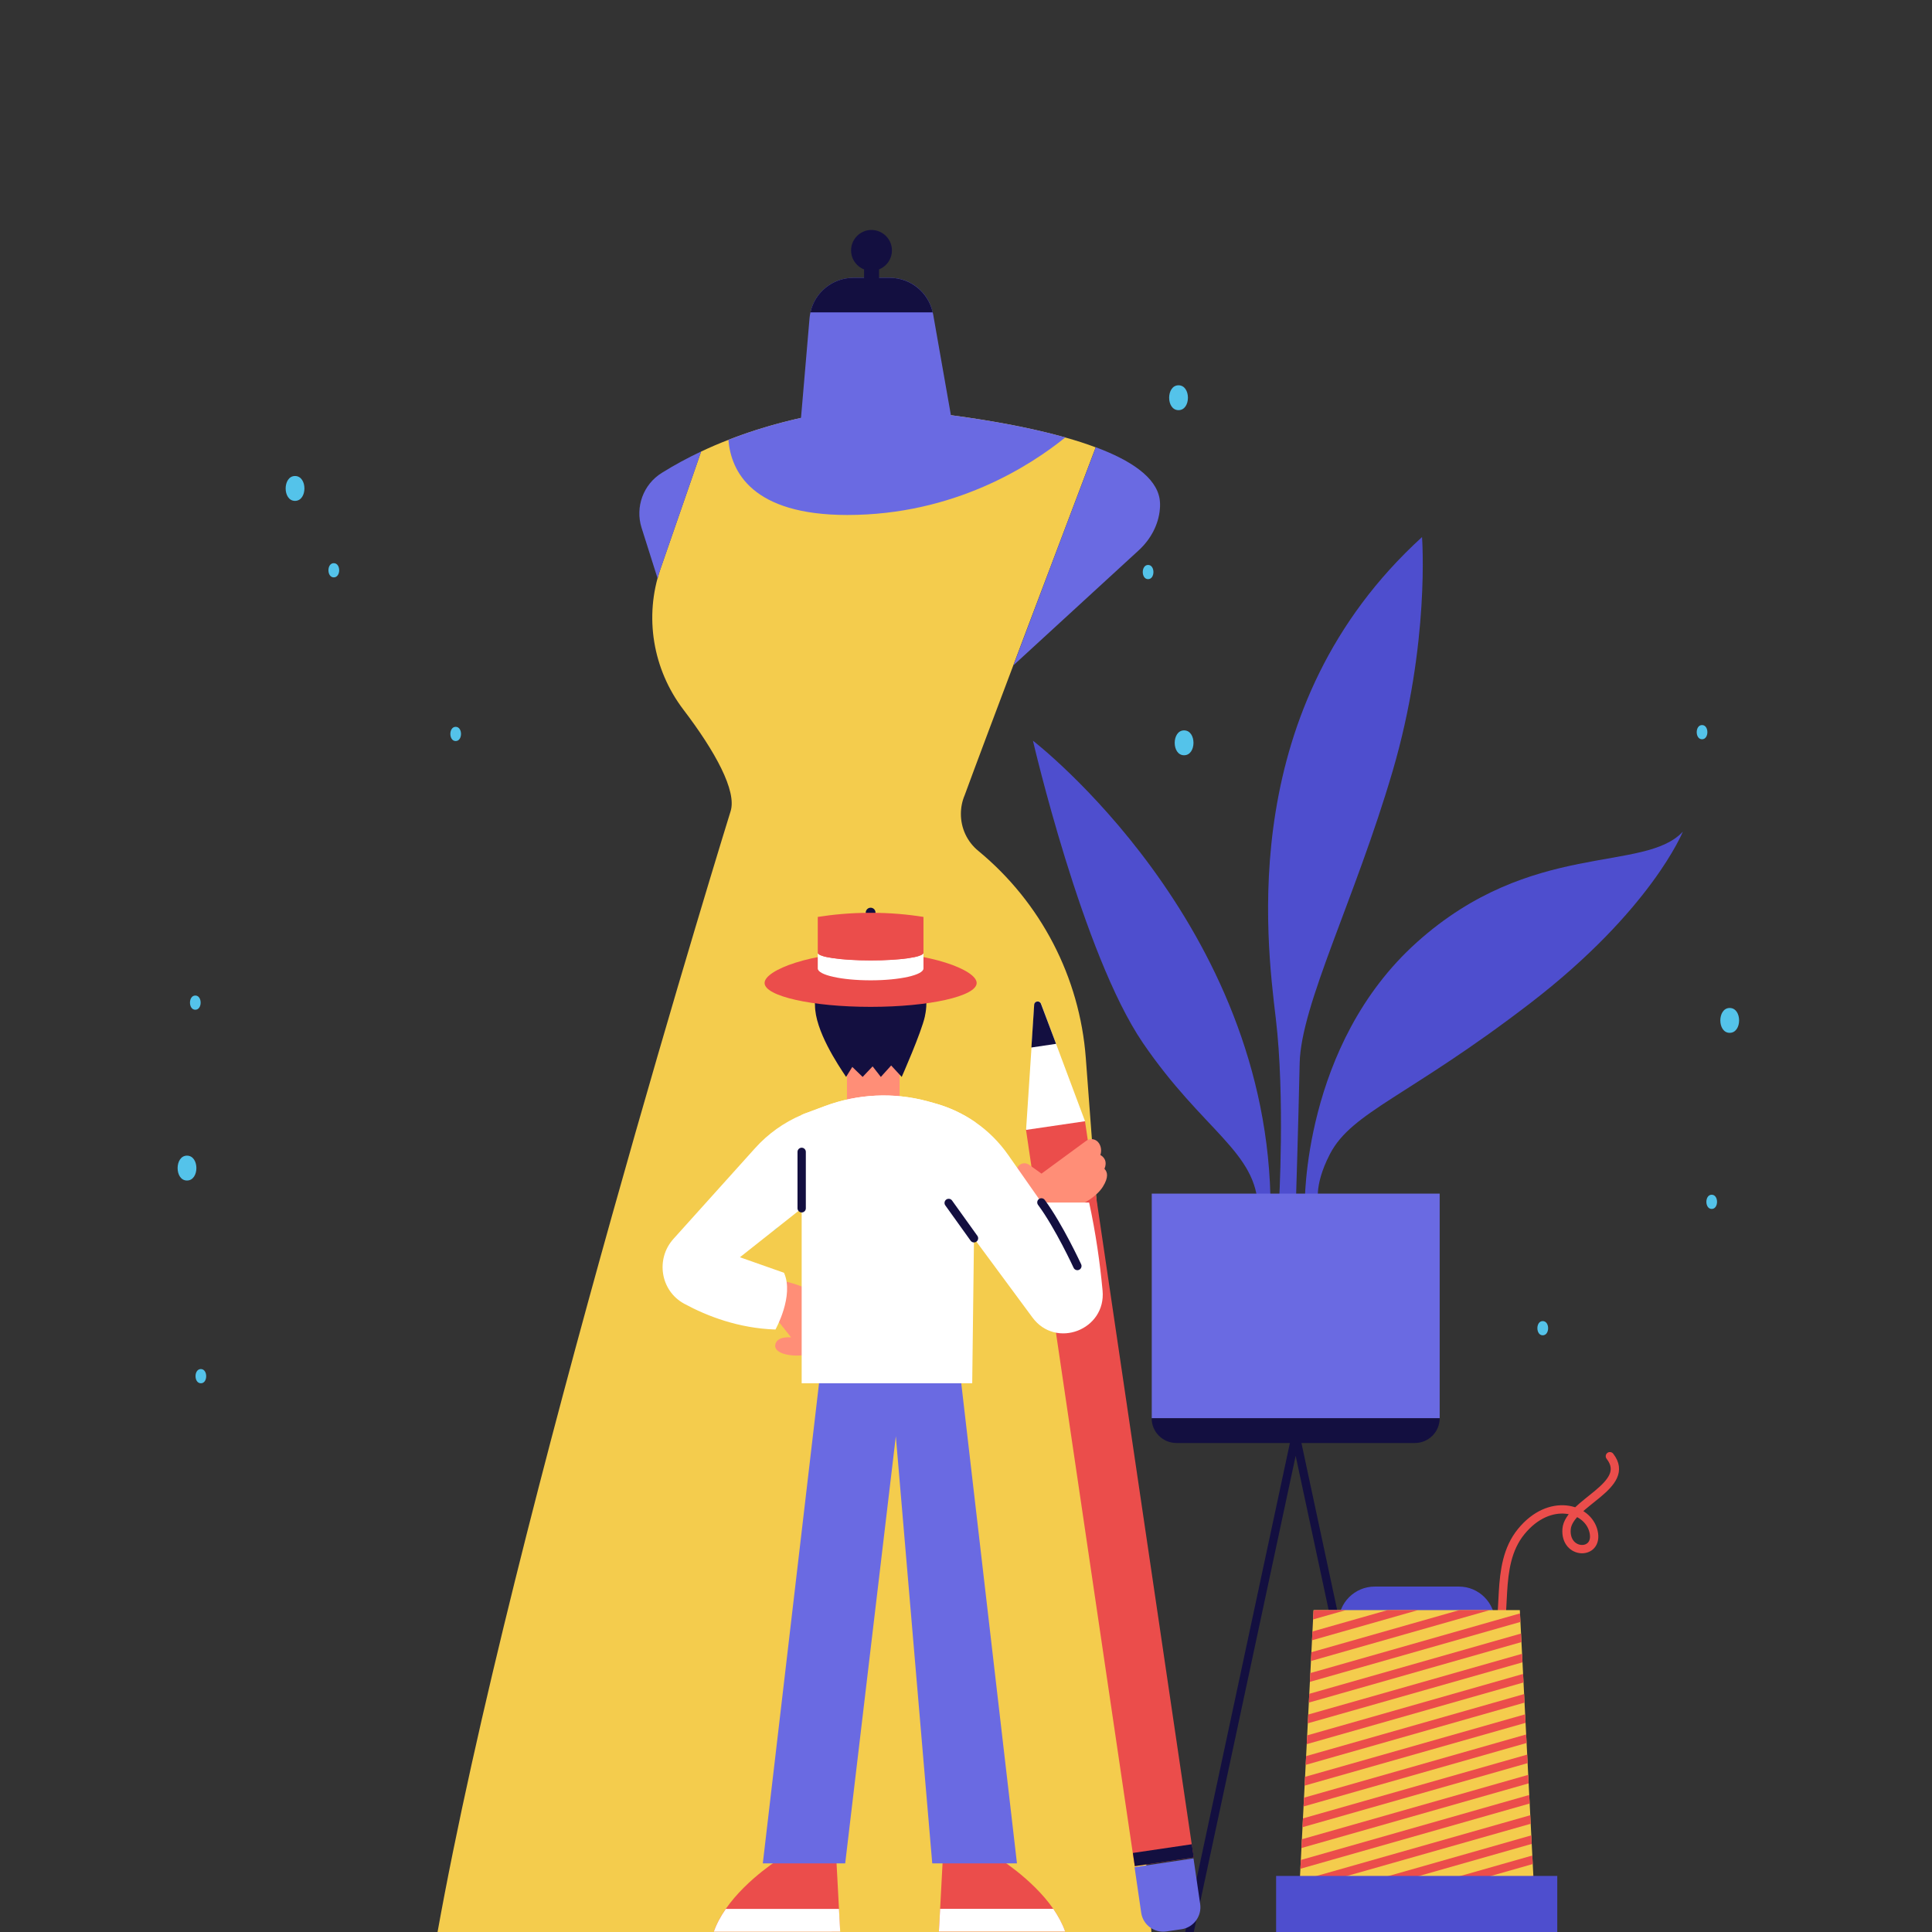 <svg xmlns="http://www.w3.org/2000/svg" xmlns:xlink="http://www.w3.org/1999/xlink" id="Layer_1" x="0px" y="0px" viewBox="0 0 174 174" style="enable-background:new 0 0 174 174;" xml:space="preserve"><rect x="0" y="0" width="174" height="174" fill="#333333" stroke="none"/><style type="text/css">	.st0{display:none;}	.st1{display:inline;}	.st2{clip-path:url(#SVGID_00000105389597389207519010000011122047167138284942_);fill:#221E47;}	.st3{clip-path:url(#SVGID_00000105389597389207519010000011122047167138284942_);fill:#FFFFFF;}	.st4{display:inline;fill:#87D0E0;}	.st5{display:inline;fill:#FFFFFF;}	.st6{display:inline;fill:#CACAFF;}	.st7{display:inline;fill:#6A6AE2;}			.st8{display:inline;fill:none;stroke:#EB4D4B;stroke-width:0.75;stroke-linecap:round;stroke-linejoin:round;stroke-miterlimit:10;}	.st9{display:inline;fill:#4E4ECE;}	.st10{display:inline;fill:#FF8E77;}	.st11{clip-path:url(#SVGID_00000168836832391801425300000004691248932456156292_);}	.st12{fill:none;stroke:#EB4D4B;stroke-width:0.75;stroke-linecap:round;stroke-linejoin:round;stroke-miterlimit:10;}	.st13{fill:#F4CC4D;}	.st14{fill:#6A6AE2;}	.st15{fill:#130F40;}	.st16{display:none;fill:#4E4ECE;}			.st17{display:inline;fill:none;stroke:#130F40;stroke-width:0.75;stroke-linecap:round;stroke-linejoin:round;stroke-miterlimit:10;}	.st18{display:inline;fill:#B3B3FF;}	.st19{display:inline;fill:#130F40;}	.st20{fill:none;stroke:#6A6AE2;stroke-width:0.75;stroke-linecap:round;stroke-linejoin:round;stroke-miterlimit:10;}	.st21{display:inline;fill:#EB4D4B;}			.st22{display:inline;fill:none;stroke:#EB4D4B;stroke-width:0.5;stroke-linecap:round;stroke-linejoin:round;stroke-miterlimit:10;}	.st23{fill:#4E4ECE;}	.st24{fill:none;stroke:#130F40;stroke-width:0.75;stroke-linecap:round;stroke-linejoin:round;stroke-miterlimit:10;}	.st25{clip-path:url(#SVGID_00000102543758238175061880000007186930951834906242_);}	.st26{fill:#B3B3FF;}	.st27{fill:#54C3EA;}	.st28{fill:#FFFFFF;}	.st29{fill:#171659;}	.st30{fill:#EB4D4B;}	.st31{display:inline;fill:#F4CC4D;}	.st32{clip-path:url(#SVGID_00000100368845545219990370000017327442307867436976_);}	.st33{fill:#FF8E77;}	.st34{display:inline;fill:#FBB03B;}	.st35{display:none;fill:none;stroke:#130F40;stroke-width:0.75;stroke-linecap:round;stroke-linejoin:round;stroke-miterlimit:10;}</style><g class="st0">	<g class="st1">		<defs>			<rect id="SVGID_1_" x="22.69" y="54.84" width="91.82" height="119.49"></rect>		</defs>		<clipPath id="SVGID_00000145038814130426898350000010038792139937988736_">			<use xlink:href="#SVGID_1_" style="overflow:visible;"></use>		</clipPath>		<path style="clip-path:url(#SVGID_00000145038814130426898350000010038792139937988736_);fill:#221E47;" d="M79.22,207.91H55.71    c-13.53,0-24.49-10.97-24.49-24.49v-78.36c0-13.53,10.97-24.49,24.49-24.49h23.51c13.53,0,24.49,10.97,24.49,24.49v78.36    C103.72,196.94,92.75,207.91,79.22,207.91z"></path>		<path style="clip-path:url(#SVGID_00000145038814130426898350000010038792139937988736_);fill:#FFFFFF;" d="M34.97,191.35V97.12    c0-7.14,5.79-12.93,12.93-12.93h39.38c7.14,0,12.93,5.79,12.93,12.93v94.23c0,7.14-5.79,12.93-12.93,12.93H47.9    C40.76,204.28,34.97,198.49,34.97,191.35z"></path>	</g>	<rect x="40.68" y="104.21" class="st4" width="53.91" height="41.22"></rect>	<path class="st4" d="M93.64,151.61l-51.94,0c-0.62,0-1.13-0.51-1.13-1.13l0,0c0-0.62,0.51-1.13,1.13-1.13l51.94,0   c0.62,0,1.13,0.51,1.13,1.13l0,0C94.77,151.11,94.26,151.61,93.64,151.61z"></path>			<ellipse transform="matrix(0.231 -0.973 0.973 0.231 -119.424 165.541)" class="st4" cx="45.01" cy="158.32" rx="3.86" ry="3.86"></ellipse>			<ellipse transform="matrix(0.707 -0.707 0.707 0.707 -106.23 81.287)" class="st4" cx="45.01" cy="168.88" rx="3.86" ry="3.86"></ellipse>			<ellipse transform="matrix(0.707 -0.707 0.707 0.707 -90.59 97.929)" class="st4" cx="72.92" cy="158.32" rx="3.86" ry="3.86"></ellipse>			<ellipse transform="matrix(0.229 -0.974 0.974 0.229 -108.155 201.264)" class="st4" cx="72.92" cy="168.88" rx="3.86" ry="3.86"></ellipse>	<path class="st4" d="M64.52,159.54l-12.26,0c-0.62,0-1.13-0.51-1.13-1.13l0,0c0-0.62,0.51-1.13,1.13-1.13l12.26,0   c0.62,0,1.13,0.51,1.13,1.13l0,0C65.65,159.03,65.14,159.54,64.52,159.54z"></path>	<path class="st4" d="M93.4,159.54l-12.26,0c-0.62,0-1.13-0.51-1.13-1.13l0,0c0-0.62,0.51-1.13,1.13-1.13l12.26,0   c0.62,0,1.13,0.51,1.13,1.13l0,0C94.53,159.03,94.02,159.54,93.4,159.54z"></path>	<path class="st4" d="M64.52,170.13l-12.26,0c-0.62,0-1.13-0.51-1.13-1.13v0c0-0.62,0.51-1.13,1.13-1.13l12.26,0   c0.62,0,1.13,0.51,1.13,1.13l0,0C65.65,169.63,65.14,170.13,64.52,170.13z"></path>	<path class="st4" d="M93.4,170.13l-12.26,0c-0.62,0-1.13-0.51-1.13-1.13v0c0-0.62,0.51-1.13,1.13-1.13l12.26,0   c0.62,0,1.13,0.51,1.13,1.13l0,0C94.53,169.63,94.02,170.13,93.4,170.13z"></path></g><g class="st0">	<path class="st4" d="M160.57,110.21h-31.85c-6.17,0-11.18-5-11.18-11.18v-6.71c0-6.17,5-11.18,11.18-11.18h31.85   c6.17,0,11.18,5,11.18,11.18v6.71C171.75,105.21,166.75,110.21,160.57,110.21z"></path>	<polygon class="st4" points="111.16,110.17 134.22,110.17 125.35,101.3  "></polygon>	<path class="st5" d="M161.55,92.68l-33.91,0c-0.79,0-1.43-0.64-1.43-1.43l0,0c0-0.79,0.64-1.43,1.43-1.43l33.91,0   c0.79,0,1.43,0.64,1.43,1.43l0,0C162.98,92.04,162.34,92.68,161.55,92.68z"></path>	<path class="st5" d="M161.55,100.29l-33.91,0c-0.79,0-1.43-0.64-1.43-1.43l0,0c0-0.79,0.64-1.43,1.43-1.43l33.91,0   c0.79,0,1.43,0.64,1.43,1.43v0C162.98,99.65,162.34,100.29,161.55,100.29z"></path></g><g class="st0">	<rect x="-46.52" y="7.22" class="st6" width="88.44" height="113.05"></rect>	<rect x="-6.44" y="0.3" class="st7" width="8.29" height="13.28"></rect></g><g class="st0">	<path class="st8" d="M4.23,132.26c-2.39-4.21,0.13-11.93-4.02-17.02c-4.14-5.09-9.8-3.52-10.61,0c-0.82,3.52,4.27,3.45,3.96-0.38   c-0.31-3.83-9.73-6.34-6.34-10.67"></path>	<path class="st9" d="M4.06,132.26h22.93v-4.09c0-2.69-2.18-4.87-4.87-4.87H8.94c-2.69,0-4.87,2.18-4.87,4.87V132.26z"></path>	<polygon class="st10" points="0.41,126.74 30.64,126.74 32.71,167.39 -1.66,167.39  "></polygon>	<g class="st1">		<defs>			<polygon id="SVGID_00000089564581937136562150000002804049503499986598_" points="0.41,126.74 30.64,126.74 32.71,167.39      -1.66,167.39    "></polygon>		</defs>		<clipPath id="SVGID_00000128449888841467584330000016905534789845798306_">			<use xlink:href="#SVGID_00000089564581937136562150000002804049503499986598_" style="overflow:visible;"></use>		</clipPath>		<g style="clip-path:url(#SVGID_00000128449888841467584330000016905534789845798306_);">			<line class="st12" x1="-2.23" y1="115.12" x2="34.14" y2="125.46"></line>			<line class="st12" x1="-2.23" y1="118.12" x2="34.14" y2="128.46"></line>			<line class="st12" x1="-2.23" y1="121.12" x2="34.14" y2="131.46"></line>			<line class="st12" x1="-2.23" y1="124.12" x2="34.14" y2="134.46"></line>			<line class="st12" x1="-2.23" y1="127.12" x2="34.14" y2="137.46"></line>			<line class="st12" x1="-2.23" y1="130.12" x2="34.14" y2="140.46"></line>			<line class="st12" x1="-2.23" y1="133.12" x2="34.14" y2="143.46"></line>			<line class="st12" x1="-2.23" y1="136.12" x2="34.14" y2="146.46"></line>			<line class="st12" x1="-2.23" y1="139.12" x2="34.14" y2="149.46"></line>			<line class="st12" x1="-2.23" y1="142.12" x2="34.14" y2="152.46"></line>			<line class="st12" x1="-2.23" y1="145.12" x2="34.14" y2="155.46"></line>			<line class="st12" x1="-2.23" y1="148.12" x2="34.14" y2="158.46"></line>			<line class="st12" x1="-2.23" y1="151.12" x2="34.14" y2="161.46"></line>			<line class="st12" x1="-2.23" y1="154.12" x2="34.14" y2="164.46"></line>			<line class="st12" x1="-2.23" y1="157.11" x2="34.14" y2="167.46"></line>			<line class="st12" x1="-2.23" y1="160.11" x2="34.14" y2="170.46"></line>			<line class="st12" x1="-2.23" y1="163.11" x2="34.14" y2="173.46"></line>			<line class="st12" x1="-2.23" y1="166.11" x2="34.14" y2="176.46"></line>			<line class="st12" x1="-2.23" y1="169.11" x2="34.14" y2="179.46"></line>		</g>	</g>			<rect x="-5.07" y="165.7" transform="matrix(-1 -1.224647e-16 1.224647e-16 -1 31.05 339.841)" class="st9" width="41.2" height="8.45"></rect></g><g>	<path class="st13" d="M65.8,73.06c0.57-1.82-1.38-5.38-4.26-9.16c-2.75-3.62-3.54-8.37-2.06-12.66l3.66-10.57   c0.82-0.39,1.64-0.74,2.45-1.05c6.9-2.7,13.06-2.93,13.06-2.93s9.77,0.58,17.29,2.71c0.96,0.27,1.88,0.56,2.74,0.89   c-3.17,8.37-10.15,26.81-11.8,31.33c-0.23,0.54-0.34,1.11-0.34,1.69c0,1.25,0.54,2.49,1.59,3.34c5.62,4.64,9.11,11.36,9.66,18.63   l5.92,78.87H39.38C46.16,136.35,65.8,73.06,65.8,73.06z"></path>	<g>		<path class="st14" d="M104.44,44.95c-0.31-1.98-2.62-3.5-5.75-4.67c-1.8,4.76-4.84,12.77-7.42,19.64l11.3-10.37    c1.05-0.97,1.77-2.28,1.89-3.7C104.49,45.52,104.48,45.22,104.44,44.95z"></path>		<path class="st14" d="M59.49,51.23l3.66-10.57c-1.19,0.56-2.38,1.2-3.55,1.93c-1.66,1.03-2.41,3.07-1.82,4.94l1.45,4.58    C59.3,51.81,59.39,51.52,59.49,51.23z"></path>		<path class="st14" d="M85.64,37.39l-1.6-9.09c-0.01-0.06-0.02-0.11-0.04-0.17c-0.39-1.81-2-3.11-3.86-3.11h-3.28    c-1.88,0-3.47,1.31-3.87,3.11c-0.04,0.17-0.06,0.34-0.08,0.51l-0.77,8.99c-1.95,0.44-4.2,1.06-6.54,1.98    c0.24,2.86,2.13,6.77,10.71,6.77c9.64,0,16.5-4.45,19.64-6.99C92.6,38.45,88.82,37.81,85.64,37.39z"></path>	</g>	<g>		<path class="st15" d="M84,28.13H72.99c0.39-1.79,1.99-3.11,3.87-3.11h3.28C82,25.03,83.6,26.32,84,28.13z"></path>		<path class="st15" d="M80.33,22.55c0,1.01-0.82,1.84-1.84,1.84c-1.01,0-1.84-0.82-1.84-1.84c0-1.01,0.82-1.84,1.84-1.84    C79.51,20.72,80.33,21.54,80.33,22.55z"></path>		<rect x="77.82" y="22.98" class="st15" width="1.35" height="2.97"></rect>	</g></g><path class="st16" d="M-25.2,57.02h-1.48v-1.38c0-0.41,0.33-0.74,0.74-0.74l0,0c0.41,0,0.74,0.33,0.74,0.74V57.02z"></path><g class="st0">	<rect x="18.07" y="141.69" class="st7" width="15.79" height="2.33"></rect>	<line class="st17" x1="25.96" y1="120.95" x2="25.96" y2="135.47"></line>	<rect x="23.98" y="112.33" class="st9" width="3.96" height="10.17"></rect>	<path class="st7" d="M28.1,114.74h-4.29c-1.71,0-3.1-1.39-3.1-3.1v-5.94H31.2v5.94C31.2,113.35,29.81,114.74,28.1,114.74z"></path>	<path class="st18" d="M48.96,66.4l2.33,36.73c0.21,3.28-2.4,6.06-5.69,6.06H14.02L11.3,66.4H48.96z"></path>	<path class="st18" d="M48.96,66.4l2.33,36.73c0.21,3.28-2.4,6.06-5.69,6.06H14.02L11.3,66.4H48.96z"></path>	<polygon class="st7" points="-22.4,65.56 -29.48,65.56 -28.02,56.51 -23.86,56.51  "></polygon>	<rect x="-30.9" y="64.23" class="st9" width="9.92" height="5.23"></rect>	<path class="st7" d="M-47.19,102.73c-3.18,16.74-7.63,41.01-7.63,41.01h67.48v30.41h-87.29l11.72-77.38   c2.64-17.46,17.65-30.36,35.31-30.36h47.17l2.33,36.73c0.21,3.28-2.4,6.06-5.69,6.06h-3.55c-5.39,0-9.41-3.07-19.27-13.77   c-1.28-1.39-2.86-2.58-4.65-3.56C-23.21,85.31-44.42,88.16-47.19,102.73z"></path>	<rect x="12.66" y="143.73" class="st18" width="50.03" height="30.41"></rect>	<path class="st19" d="M-15.19,143.73h-39.63c0,0,4.45-24.26,7.63-41.01c2.77-14.57,23.98-17.42,35.94-10.87   c-4.09,2.34-7.12,5.93-8.02,10.87C-21.23,113.54-15.19,143.73-15.19,143.73z"></path>	<g class="st1">		<path class="st15" d="M-40,80.69h-1.87c-0.42,0-0.76-0.34-0.76-0.76l0,0c0-0.42,0.34-0.76,0.76-0.76H-40    c0.42,0,0.76,0.34,0.76,0.76l0,0C-39.24,80.35-39.58,80.69-40,80.69z"></path>		<path class="st15" d="M-34.84,80.69h-1.87c-0.42,0-0.76-0.34-0.76-0.76l0,0c0-0.42,0.34-0.76,0.76-0.76h1.87    c0.42,0,0.76,0.34,0.76,0.76l0,0C-34.08,80.35-34.42,80.69-34.84,80.69z"></path>		<path class="st15" d="M-29.69,80.69h-1.87c-0.42,0-0.76-0.34-0.76-0.76l0,0c0-0.42,0.34-0.76,0.76-0.76h1.87    c0.42,0,0.76,0.34,0.76,0.76l0,0C-28.93,80.35-29.27,80.69-29.69,80.69z"></path>	</g>	<polygon class="st9" points="-12.61,168.99 7.88,168.99 7.88,155.14 -11.25,155.14  "></polygon>	<g class="st1">		<rect x="17.43" y="166.16" class="st20" width="40.48" height="3.42"></rect>		<rect x="17.43" y="160.2" class="st20" width="40.48" height="3.42"></rect>		<rect x="17.43" y="154.25" class="st20" width="40.48" height="3.42"></rect>		<rect x="17.43" y="148.3" class="st20" width="40.48" height="3.42"></rect>	</g></g><g class="st0">	<rect x="8.12" y="42.45" class="st19" width="0.57" height="6.94"></rect>	<path class="st5" d="M17.65,74.43l-4.99,1.29L9.4,76.57L7.74,66.43H3.14v-5.51h7.82c2.18,0,4.06,1.52,4.53,3.64l2.05,9.34   L17.65,74.43z"></path>	<path class="st5" d="M9.08,66.81l-0.92,2.24l-1.88,4.6l-0.6,1.47l-5.44-0.6l-2.58-0.28l2.42-7.81h-8.86c-1.89,0-3.31-1.7-2.98-3.56   l0.74-4.31H1.66v2.36h3.46C8.16,60.92,10.23,64,9.08,66.81z"></path>	<path class="st10" d="M2.96,81.8l1.47,3.93c-0.73,1-4.55-3.04-5.86-4.49l0.4-0.82l1.27-5.9l5.44,0.6L2.96,81.8z"></path>	<path class="st19" d="M0.21,27.13c0,0-4.63-2.05-7.7,1.94c-3.07,3.99,1.94,9.47-2.3,8.65c-4.24-0.81-5.16,1.94-4.52,3.99   c0,0-2.12-0.49-2.75,1.62s-0.18,2.72-0.18,2.72s-2.79-0.85-3.6,2.05c-0.81,2.9,2.01,4.2,4.34,2.79c0,0,0.49,3.36,3.92,1.52   l15.22-5.4c0,0,2.54-0.88,1.27-3.14c0,0,2.23-0.78,1.2-2.79s-2.65,0.34-1.94-1.75C3.88,37.23,8.12,28.68,0.21,27.13z"></path>	<polygon class="st21" points="-9.04,45.95 -10.53,57.89 3.71,57.89 3.88,48.85  "></polygon>	<path class="st21" d="M-3.3,55.54l0.09,3.85l-7.21,0.98c-2.26,0.31-4.16-1.7-3.73-3.94l2.03-10.54c0.29-1.51,1.27-2.81,2.65-3.47   c0.63-0.3,1.37-0.6,2.17-0.84c1.21-0.36,2.57-0.56,3.95-0.4c1.83,0.22,3.37,1.04,4.64,2.11c3.09,2.61,4.54,6.63,4.54,6.63h-13.6   l-0.54,5.85L-3.3,55.54z"></path>	<polyline class="st17" points="-7.76,49.93 -8.3,55.78 -3.3,55.54  "></polyline>	<path class="st10" d="M4.08,34.21L4.08,34.21c0,0.01,0,0.03-0.01,0.04c-0.05,0.23-0.12,0.45-0.19,0.67   c-1.04,3.51-2.5,6.91-5.39,5.36c-0.69-0.37-1.46-1.03-2.33-2.03c-0.36-0.17-0.71-0.36-1.03-0.6c-1.43-1.04-2.36-2.73-2.36-4.63   c0-3.16,2.56-5.72,5.72-5.72s5.72,2.56,5.72,5.72C4.2,33.43,4.16,33.83,4.08,34.21z"></path>	<path class="st19" d="M3.91,30.14c0,0-0.48,2.68-4.77,1.99c0,0-0.94,3.8-4.05,5.75c0,0-4.72-3.36-2.01-7.97S1.69,26.67,3.91,30.14z   "></path>	<path class="st10" d="M-2.38,35.58c0,0-0.23-1.92-1.68-2.14c-1.45-0.21-2.83,4.52,0.21,4.33"></path>	<path class="st10" d="M1.31,43.29c-4.2,2.61-7.3-0.16-8.59-1.71c0.37-0.11,0.74-0.2,1.14-0.27c0.45-0.08,0.8-0.44,0.86-0.89   l0.47-3.14h3.75l-0.51,3.43c-0.07,0.47,0.19,0.93,0.62,1.13C-0.13,42.22,0.63,42.72,1.31,43.29z"></path>	<path class="st19" d="M0.09,35.61c-0.06,0.17-0.18,0.27-0.28,0.24c-0.1-0.03-0.13-0.19-0.07-0.36c0.06-0.17,0.18-0.27,0.28-0.24   C0.11,35.28,0.14,35.44,0.09,35.61z"></path>	<path class="st19" d="M2.69,36.15c-0.06,0.17-0.18,0.27-0.28,0.24c-0.1-0.03-0.13-0.19-0.07-0.36c0.06-0.17,0.18-0.27,0.28-0.24   C2.72,35.82,2.75,35.98,2.69,36.15z"></path>	<path class="st22" d="M-1.07,37.65c0,0,0.19,1.08,1.39,1.08"></path>	<path class="st22" d="M-4.5,34.6c0,0,1.34-0.37,0.99,1.77"></path>	<path class="st22" d="M-3.5,35.28c0,0-1.06,0.25-0.74,1.43"></path>	<path class="st22" d="M-1.52,40.28c-0.69-0.37-1.46-1.03-2.33-2.03"></path>	<polyline class="st22" points="1.13,36 1.45,37.98 0.57,37.78  "></polyline>	<path class="st5" d="M0.6,60.92c0,0,0.21-9.21,3.6-14.23h12.57c-3.39,5.02-5.58,14.23-5.58,14.23H0.6"></path>	<path class="st10" d="M6.73,55.84l-3.17-0.61c0,0,2.3-0.58,2.04-1.43c-0.26-0.85-6.12,1.62-6.12,1.62l0,0l-2.79,0.13l0.09,3.85   l3.41-0.46l4.17,0.34c0.79,0.07,1.55-0.32,1.96-1l0.86-1.43C7.42,56.44,7.19,55.93,6.73,55.84z"></path>	<path class="st17" d="M5.12,60.92c3.03,0,5.1,3.08,3.96,5.89l-0.92,2.24"></path>	<path class="st19" d="M5.9,89.64l-8.69-5.62l1.36-2.78c1.31,1.45,5.13,5.5,5.86,4.49L5.9,89.64z"></path>	<path class="st19" d="M26.53,81.8l-10.88,5.51l-0.53-3.41c1.73-0.39,7.09-1.7,7.16-2.7L26.53,81.8z"></path>	<path class="st10" d="M22.28,81.2c-0.08,1-5.43,2.31-7.16,2.7l-0.32-2.1l-2.14-6.07l4.99-1.29l1.38,6.31L22.28,81.2z"></path>	<polyline class="st17" points="11.2,60.92 5.12,60.92 -3,60.92  "></polyline></g><g>	<g>		<path class="st23" d="M115.18,108.52c0,0,0.57-9.68-0.28-16.81c-0.85-7.13-3.57-28.08,13.17-43.34c0,0,0.74,9.54-2.65,21.09    s-8.26,21.03-8.37,26.3S116.69,109,116.69,109L115.18,108.52z"></path>		<path class="st23" d="M117.51,108.52c0,0-0.21-14.41,10.1-23.66c10.31-9.25,20.49-6.22,23.95-9.96c0,0-2.83,7.07-13.77,15.47    s-16.03,9.75-18.01,13.56c-1.57,3.03-0.99,4.55-0.99,4.55L117.51,108.52z"></path>		<path class="st23" d="M114.43,108.88c0-25.71-21.4-42.17-21.4-42.17s4.45,19.21,9.89,27.2c5.44,7.98,10.31,9.82,10.38,14.98    H114.43z"></path>	</g>	<rect x="103.73" y="107.5" class="st14" width="25.93" height="20.24"></rect>	<path class="st15" d="M129.66,127.73L129.66,127.73c0,1.23-1,2.23-2.23,2.23h-21.48c-1.23,0-2.23-1-2.23-2.23l0,0H129.66z"></path>	<polyline class="st24" points="126.28,174.14 116.69,129.32 107.1,174.14  "></polyline></g><g>	<path class="st12" d="M134.53,148.4c1.47-2.59-0.08-7.33,2.47-10.46c2.55-3.13,6.02-2.16,6.52,0c0.5,2.16-2.62,2.12-2.43-0.23   c0.19-2.35,5.98-3.9,3.9-6.56"></path>	<path class="st23" d="M134.64,148.4h-14.09v-2.25c0-1.8,1.46-3.26,3.26-3.26h7.58c1.8,0,3.26,1.46,3.26,3.26V148.4z"></path>	<polygon class="st13" points="136.88,145.01 118.3,145.01 117.03,169.99 138.15,169.99  "></polygon>	<g>		<defs>			<polygon id="SVGID_00000005245320315638424430000015270713502819883707_" points="136.88,145.01 118.3,145.01 117.03,169.99      138.15,169.99    "></polygon>		</defs>		<clipPath id="SVGID_00000079451923546268100810000001159891666221524155_">			<use xlink:href="#SVGID_00000005245320315638424430000015270713502819883707_" style="overflow:visible;"></use>		</clipPath>		<g style="clip-path:url(#SVGID_00000079451923546268100810000001159891666221524155_);">			<line class="st12" x1="138.5" y1="137.86" x2="116.15" y2="144.22"></line>			<line class="st12" x1="138.5" y1="139.71" x2="116.15" y2="146.06"></line>			<line class="st12" x1="138.5" y1="141.55" x2="116.15" y2="147.91"></line>			<line class="st12" x1="138.5" y1="143.39" x2="116.15" y2="149.75"></line>			<line class="st12" x1="138.5" y1="145.24" x2="116.15" y2="151.6"></line>			<line class="st12" x1="138.5" y1="147.08" x2="116.15" y2="153.44"></line>			<line class="st12" x1="138.5" y1="148.93" x2="116.15" y2="155.28"></line>			<line class="st12" x1="138.5" y1="150.77" x2="116.15" y2="157.13"></line>			<line class="st12" x1="138.5" y1="152.61" x2="116.15" y2="158.97"></line>			<line class="st12" x1="138.5" y1="154.46" x2="116.15" y2="160.81"></line>			<line class="st12" x1="138.5" y1="156.3" x2="116.15" y2="162.66"></line>			<line class="st12" x1="138.5" y1="158.14" x2="116.15" y2="164.5"></line>			<line class="st12" x1="138.5" y1="159.99" x2="116.15" y2="166.35"></line>			<line class="st12" x1="138.5" y1="161.83" x2="116.15" y2="168.19"></line>			<line class="st12" x1="138.5" y1="163.68" x2="116.15" y2="170.03"></line>			<line class="st12" x1="138.5" y1="165.52" x2="116.15" y2="171.88"></line>			<line class="st12" x1="138.5" y1="167.36" x2="116.15" y2="173.72"></line>			<line class="st12" x1="138.5" y1="169.21" x2="116.15" y2="175.56"></line>			<line class="st12" x1="138.5" y1="171.05" x2="116.15" y2="177.41"></line>		</g>	</g>	<rect x="114.93" y="168.95" class="st23" width="25.32" height="5.19"></rect></g><g class="st0">	<g class="st1">					<rect x="-86.73" y="63.16" transform="matrix(0.983 -0.184 0.184 0.983 -21.399 -12.525)" class="st26" width="16.91" height="92.06"></rect>		<g>			<line class="st24" x1="-82.51" y1="72.87" x2="-76.67" y2="71.78"></line>			<line class="st24" x1="-81.02" y1="80.84" x2="-75.18" y2="79.75"></line>			<line class="st24" x1="-79.53" y1="88.81" x2="-73.69" y2="87.72"></line>			<line class="st24" x1="-78.04" y1="96.78" x2="-72.2" y2="95.69"></line>			<line class="st24" x1="-76.55" y1="104.75" x2="-70.71" y2="103.65"></line>			<line class="st24" x1="-75.06" y1="112.71" x2="-69.22" y2="111.62"></line>			<line class="st24" x1="-73.58" y1="120.68" x2="-67.73" y2="119.59"></line>			<line class="st24" x1="-72.09" y1="128.65" x2="-66.24" y2="127.56"></line>			<line class="st24" x1="-70.6" y1="136.62" x2="-64.75" y2="135.53"></line>			<line class="st24" x1="-69.11" y1="144.59" x2="-63.26" y2="143.49"></line>		</g>	</g>	<g class="st1">					<rect x="-62.42" y="92.68" transform="matrix(0.992 0.126 -0.126 0.992 15.741 8.633)" class="st27" width="4.16" height="72.02"></rect>		<polygon class="st28" points="-53.74,93.23 -57.87,92.71 -55.91,87.49 -54.69,84.25 -54.33,87.69   "></polygon>		<polygon class="st29" points="-54.33,87.69 -55.91,87.49 -54.69,84.25   "></polygon>	</g>	<g class="st1">		<rect x="-70.37" y="91.26" class="st30" width="5.4" height="49.48"></rect>		<path class="st15" d="M-65.34,74.78l1.2,18.82h-7.06l1.2-18.82c0.04-0.62,0.56-1.11,1.18-1.11h2.29    C-65.9,73.67-65.38,74.16-65.34,74.78z"></path>	</g>	<path class="st31" d="M-55.12,174.14h-29.13c-3.63,0-6.48-3.12-6.14-6.74l3.62-39.2h34.19l3.62,39.2   C-48.64,171.02-51.49,174.14-55.12,174.14z"></path>	<g class="st1">		<defs>			<path id="SVGID_00000175319071708876397840000011578875954553072020_" d="M-55.12,174.14h-29.13c-3.63,0-6.48-3.12-6.14-6.74     l3.62-39.2h34.19l3.62,39.2C-48.64,171.02-51.49,174.14-55.12,174.14z"></path>		</defs>		<clipPath id="SVGID_00000024704643238334760690000007455838667303964566_">			<use xlink:href="#SVGID_00000175319071708876397840000011578875954553072020_" style="overflow:visible;"></use>		</clipPath>		<g style="clip-path:url(#SVGID_00000024704643238334760690000007455838667303964566_);">			<g>				<path class="st33" d="M-44.44,128.44c0,0.97-0.79,1.76-1.77,1.76c-0.97,0-1.76-0.79-1.76-1.76c0-0.97,0.79-1.76,1.76-1.76      C-45.23,126.68-44.44,127.47-44.44,128.44z"></path>				<path class="st33" d="M-44.44,134.44c0,0.97-0.79,1.76-1.77,1.76c-0.97,0-1.76-0.79-1.76-1.76c0-0.97,0.79-1.76,1.76-1.76      C-45.23,132.68-44.44,133.47-44.44,134.44z"></path>				<path class="st33" d="M-44.44,140.44c0,0.97-0.79,1.76-1.77,1.76c-0.97,0-1.76-0.79-1.76-1.76c0-0.97,0.79-1.76,1.76-1.76      C-45.23,138.67-44.44,139.46-44.44,140.44z"></path>				<path class="st33" d="M-44.44,146.44c0,0.97-0.79,1.76-1.77,1.76c-0.97,0-1.76-0.79-1.76-1.76c0-0.97,0.79-1.76,1.76-1.76      C-45.23,144.67-44.44,145.46-44.44,146.44z"></path>				<path class="st33" d="M-44.44,152.43c0,0.97-0.79,1.76-1.77,1.76c-0.97,0-1.76-0.79-1.76-1.76c0-0.97,0.79-1.77,1.76-1.77      C-45.23,150.67-44.44,151.46-44.44,152.43z"></path>				<path class="st33" d="M-44.44,158.43c0,0.97-0.79,1.76-1.77,1.76c-0.97,0-1.76-0.79-1.76-1.76c0-0.97,0.79-1.76,1.76-1.76      C-45.23,156.66-44.44,157.45-44.44,158.43z"></path>				<path class="st33" d="M-44.44,164.43c0,0.97-0.79,1.76-1.77,1.76c-0.97,0-1.76-0.79-1.76-1.76c0-0.97,0.79-1.76,1.76-1.76      C-45.23,162.66-44.44,163.45-44.44,164.43z"></path>				<path class="st33" d="M-44.44,170.42c0,0.97-0.79,1.76-1.77,1.76c-0.97,0-1.76-0.79-1.76-1.76c0-0.97,0.79-1.76,1.76-1.76      C-45.23,168.66-44.44,169.45-44.44,170.42z"></path>				<path class="st33" d="M-53.96,128.44c0,0.97-0.79,1.76-1.76,1.76c-0.97,0-1.76-0.79-1.76-1.76c0-0.97,0.79-1.76,1.76-1.76      C-54.75,126.68-53.96,127.47-53.96,128.44z"></path>				<path class="st33" d="M-53.96,134.44c0,0.97-0.79,1.76-1.76,1.76c-0.97,0-1.76-0.79-1.76-1.76c0-0.97,0.79-1.76,1.76-1.76      C-54.75,132.68-53.96,133.47-53.96,134.44z"></path>				<path class="st33" d="M-53.96,140.44c0,0.97-0.79,1.76-1.76,1.76c-0.97,0-1.76-0.79-1.76-1.76c0-0.97,0.79-1.76,1.76-1.76      C-54.75,138.67-53.96,139.46-53.96,140.44z"></path>				<path class="st33" d="M-53.96,146.44c0,0.97-0.79,1.76-1.76,1.76c-0.97,0-1.76-0.79-1.76-1.76c0-0.97,0.79-1.76,1.76-1.76      C-54.75,144.67-53.96,145.46-53.96,146.44z"></path>				<path class="st33" d="M-53.96,152.43c0,0.97-0.79,1.76-1.76,1.76c-0.97,0-1.76-0.79-1.76-1.76c0-0.97,0.79-1.77,1.76-1.77      C-54.75,150.67-53.96,151.46-53.96,152.43z"></path>				<path class="st33" d="M-53.96,158.43c0,0.97-0.79,1.76-1.76,1.76c-0.97,0-1.76-0.79-1.76-1.76c0-0.97,0.79-1.76,1.76-1.76      C-54.75,156.66-53.96,157.45-53.96,158.43z"></path>				<path class="st33" d="M-53.96,164.43c0,0.97-0.79,1.76-1.76,1.76c-0.97,0-1.76-0.79-1.76-1.76c0-0.97,0.79-1.76,1.76-1.76      C-54.75,162.66-53.96,163.45-53.96,164.43z"></path>				<path class="st33" d="M-53.96,170.42c0,0.97-0.79,1.76-1.76,1.76c-0.97,0-1.76-0.79-1.76-1.76c0-0.97,0.79-1.76,1.76-1.76      C-54.75,168.66-53.96,169.45-53.96,170.42z"></path>				<path class="st33" d="M-63.48,128.44c0,0.97-0.79,1.76-1.76,1.76s-1.76-0.79-1.76-1.76c0-0.97,0.79-1.76,1.76-1.76      S-63.48,127.47-63.48,128.44z"></path>				<path class="st33" d="M-63.48,134.44c0,0.97-0.79,1.76-1.76,1.76s-1.76-0.79-1.76-1.76c0-0.97,0.79-1.76,1.76-1.76      S-63.48,133.47-63.48,134.44z"></path>				<path class="st33" d="M-63.48,140.44c0,0.97-0.79,1.76-1.76,1.76s-1.76-0.79-1.76-1.76c0-0.97,0.79-1.76,1.76-1.76      S-63.48,139.46-63.48,140.44z"></path>				<path class="st33" d="M-63.48,146.44c0,0.97-0.79,1.76-1.76,1.76s-1.76-0.79-1.76-1.76c0-0.97,0.79-1.76,1.76-1.76      S-63.48,145.46-63.48,146.44z"></path>				<path class="st33" d="M-63.48,152.43c0,0.97-0.79,1.76-1.76,1.76s-1.76-0.79-1.76-1.76c0-0.97,0.79-1.77,1.76-1.77      S-63.48,151.46-63.48,152.43z"></path>				<path class="st33" d="M-63.48,158.43c0,0.97-0.79,1.76-1.76,1.76s-1.76-0.79-1.76-1.76c0-0.97,0.79-1.76,1.76-1.76      S-63.48,157.45-63.48,158.43z"></path>				<path class="st33" d="M-63.48,164.43c0,0.97-0.79,1.76-1.76,1.76s-1.76-0.79-1.76-1.76c0-0.97,0.79-1.76,1.76-1.76      S-63.48,163.45-63.48,164.43z"></path>				<path class="st33" d="M-63.48,170.42c0,0.97-0.79,1.76-1.76,1.76s-1.76-0.79-1.76-1.76c0-0.97,0.79-1.76,1.76-1.76      S-63.48,169.45-63.48,170.42z"></path>				<path class="st33" d="M-73,128.44c0,0.97-0.79,1.76-1.76,1.76c-0.97,0-1.76-0.79-1.76-1.76c0-0.97,0.79-1.76,1.76-1.76      C-73.79,126.68-73,127.47-73,128.44z"></path>				<circle class="st33" cx="-74.76" cy="134.44" r="1.76"></circle>				<circle class="st33" cx="-74.76" cy="140.44" r="1.76"></circle>				<circle class="st33" cx="-74.76" cy="146.44" r="1.76"></circle>				<path class="st33" d="M-73,152.43c0,0.97-0.79,1.76-1.76,1.76c-0.97,0-1.76-0.79-1.76-1.76c0-0.97,0.79-1.77,1.76-1.77      C-73.79,150.67-73,151.46-73,152.43z"></path>				<path class="st33" d="M-73,158.43c0,0.97-0.79,1.76-1.76,1.76c-0.97,0-1.76-0.79-1.76-1.76c0-0.97,0.79-1.76,1.76-1.76      C-73.79,156.66-73,157.45-73,158.43z"></path>				<path class="st33" d="M-73,164.43c0,0.97-0.79,1.76-1.76,1.76c-0.97,0-1.76-0.79-1.76-1.76c0-0.97,0.79-1.76,1.76-1.76      C-73.79,162.66-73,163.45-73,164.43z"></path>				<circle class="st33" cx="-74.76" cy="170.42" r="1.76"></circle>				<path class="st33" d="M-82.51,128.44c0,0.97-0.79,1.76-1.76,1.76s-1.76-0.79-1.76-1.76c0-0.97,0.79-1.76,1.76-1.76      S-82.51,127.47-82.51,128.44z"></path>				<circle class="st33" cx="-84.28" cy="134.44" r="1.76"></circle>				<circle class="st33" cx="-84.28" cy="140.44" r="1.76"></circle>				<circle class="st33" cx="-84.28" cy="146.44" r="1.76"></circle>				<path class="st33" d="M-82.51,152.43c0,0.97-0.79,1.76-1.76,1.76s-1.76-0.79-1.76-1.76c0-0.97,0.79-1.77,1.76-1.77      S-82.51,151.46-82.51,152.43z"></path>				<path class="st33" d="M-82.51,158.43c0,0.97-0.79,1.76-1.76,1.76s-1.76-0.79-1.76-1.76c0-0.97,0.79-1.76,1.76-1.76      S-82.51,157.45-82.51,158.43z"></path>				<path class="st33" d="M-82.51,164.43c0,0.97-0.79,1.76-1.76,1.76s-1.76-0.79-1.76-1.76c0-0.97,0.79-1.76,1.76-1.76      S-82.51,163.45-82.51,164.43z"></path>				<circle class="st33" cx="-84.28" cy="170.42" r="1.76"></circle>				<path class="st33" d="M-92.03,128.44c0,0.97-0.79,1.76-1.76,1.76s-1.76-0.79-1.76-1.76c0-0.97,0.79-1.76,1.76-1.76      S-92.03,127.47-92.03,128.44z"></path>				<circle class="st33" cx="-93.8" cy="134.44" r="1.76"></circle>				<circle class="st33" cx="-93.8" cy="140.44" r="1.76"></circle>				<circle class="st33" cx="-93.8" cy="146.44" r="1.76"></circle>				<path class="st33" d="M-92.03,152.43c0,0.97-0.79,1.76-1.76,1.76s-1.76-0.79-1.76-1.76c0-0.97,0.79-1.77,1.76-1.77      S-92.03,151.46-92.03,152.43z"></path>				<path class="st33" d="M-92.03,158.43c0,0.97-0.79,1.76-1.76,1.76s-1.76-0.79-1.76-1.76c0-0.97,0.79-1.76,1.76-1.76      S-92.03,157.45-92.03,158.43z"></path>				<path class="st33" d="M-92.03,164.43c0,0.97-0.79,1.76-1.76,1.76s-1.76-0.79-1.76-1.76c0-0.97,0.79-1.76,1.76-1.76      S-92.03,163.45-92.03,164.43z"></path>				<circle class="st33" cx="-93.8" cy="170.42" r="1.76"></circle>			</g>			<g>				<path class="st33" d="M-49.2,125.45c0,0.97-0.79,1.76-1.76,1.76c-0.97,0-1.76-0.79-1.76-1.76c0-0.97,0.79-1.76,1.76-1.76      C-49.99,123.68-49.2,124.47-49.2,125.45z"></path>				<path class="st33" d="M-49.2,131.44c0,0.97-0.79,1.76-1.76,1.76c-0.97,0-1.76-0.79-1.76-1.76c0-0.97,0.79-1.76,1.76-1.76      C-49.99,129.68-49.2,130.47-49.2,131.44z"></path>				<circle class="st33" cx="-50.97" cy="137.44" r="1.76"></circle>				<circle class="st33" cx="-50.97" cy="143.44" r="1.76"></circle>				<circle class="st33" cx="-50.97" cy="149.43" r="1.76"></circle>				<path class="st33" d="M-49.2,155.43c0,0.97-0.79,1.76-1.76,1.76c-0.97,0-1.76-0.79-1.76-1.76c0-0.97,0.79-1.77,1.76-1.77      C-49.99,153.67-49.2,154.46-49.2,155.43z"></path>				<path class="st33" d="M-49.2,161.43c0,0.97-0.79,1.76-1.76,1.76c-0.97,0-1.76-0.79-1.76-1.76c0-0.97,0.79-1.76,1.76-1.76      C-49.99,159.66-49.2,160.45-49.2,161.43z"></path>				<circle class="st33" cx="-50.97" cy="167.43" r="1.76"></circle>				<circle class="st33" cx="-50.97" cy="173.42" r="1.76"></circle>				<path class="st33" d="M-58.72,125.45c0,0.97-0.79,1.76-1.76,1.76s-1.76-0.79-1.76-1.76c0-0.97,0.79-1.76,1.76-1.76      S-58.72,124.47-58.72,125.45z"></path>				<path class="st33" d="M-58.72,131.44c0,0.97-0.79,1.76-1.76,1.76s-1.76-0.79-1.76-1.76c0-0.97,0.79-1.76,1.76-1.76      S-58.72,130.47-58.72,131.44z"></path>				<circle class="st33" cx="-60.48" cy="137.44" r="1.76"></circle>				<circle class="st33" cx="-60.48" cy="143.44" r="1.76"></circle>				<circle class="st33" cx="-60.48" cy="149.43" r="1.76"></circle>				<path class="st33" d="M-58.72,155.43c0,0.97-0.79,1.76-1.76,1.76s-1.76-0.79-1.76-1.76c0-0.97,0.79-1.77,1.76-1.77      S-58.72,154.46-58.72,155.43z"></path>				<path class="st33" d="M-58.72,161.43c0,0.97-0.79,1.76-1.76,1.76s-1.76-0.79-1.76-1.76c0-0.97,0.79-1.76,1.76-1.76      S-58.72,160.45-58.72,161.43z"></path>				<circle class="st33" cx="-60.48" cy="167.43" r="1.76"></circle>				<circle class="st33" cx="-60.48" cy="173.42" r="1.76"></circle>				<path class="st33" d="M-68.24,125.45c0,0.97-0.79,1.76-1.76,1.76s-1.76-0.79-1.76-1.76c0-0.97,0.79-1.76,1.76-1.76      S-68.24,124.47-68.24,125.45z"></path>				<path class="st33" d="M-68.24,131.44c0,0.97-0.79,1.76-1.76,1.76s-1.76-0.79-1.76-1.76c0-0.97,0.79-1.76,1.76-1.76      S-68.24,130.47-68.24,131.44z"></path>				<path class="st33" d="M-68.24,137.44c0,0.97-0.79,1.76-1.76,1.76s-1.76-0.79-1.76-1.76c0-0.97,0.79-1.76,1.76-1.76      S-68.24,136.47-68.24,137.44z"></path>				<path class="st33" d="M-68.24,143.44c0,0.97-0.79,1.76-1.76,1.76s-1.76-0.79-1.76-1.76c0-0.97,0.79-1.76,1.76-1.76      S-68.24,142.46-68.24,143.44z"></path>				<path class="st33" d="M-68.24,149.43c0,0.97-0.79,1.76-1.76,1.76s-1.76-0.79-1.76-1.76c0-0.97,0.79-1.76,1.76-1.76      S-68.24,148.46-68.24,149.43z"></path>				<path class="st33" d="M-68.24,155.43c0,0.97-0.79,1.76-1.76,1.76s-1.76-0.79-1.76-1.76c0-0.97,0.79-1.77,1.76-1.77      S-68.24,154.46-68.24,155.43z"></path>				<path class="st33" d="M-68.24,161.43c0,0.97-0.79,1.76-1.76,1.76s-1.76-0.79-1.76-1.76c0-0.97,0.79-1.76,1.76-1.76      S-68.24,160.45-68.24,161.43z"></path>				<path class="st33" d="M-68.24,167.43c0,0.97-0.79,1.76-1.76,1.76s-1.76-0.79-1.76-1.76c0-0.97,0.79-1.76,1.76-1.76      S-68.24,166.45-68.24,167.43z"></path>				<path class="st33" d="M-68.24,173.42c0,0.97-0.79,1.76-1.76,1.76s-1.76-0.79-1.76-1.76c0-0.97,0.79-1.76,1.76-1.76      S-68.24,172.45-68.24,173.42z"></path>				<path class="st33" d="M-77.75,125.45c0,0.97-0.79,1.76-1.77,1.76c-0.97,0-1.76-0.79-1.76-1.76c0-0.97,0.79-1.76,1.76-1.76      C-78.54,123.68-77.75,124.47-77.75,125.45z"></path>				<path class="st33" d="M-77.75,131.44c0,0.97-0.79,1.76-1.77,1.76c-0.97,0-1.76-0.79-1.76-1.76c0-0.97,0.79-1.76,1.76-1.76      C-78.54,129.68-77.75,130.47-77.75,131.44z"></path>				<path class="st33" d="M-77.75,137.44c0,0.97-0.79,1.76-1.77,1.76c-0.97,0-1.76-0.79-1.76-1.76c0-0.97,0.79-1.76,1.76-1.76      C-78.54,135.67-77.75,136.47-77.75,137.44z"></path>				<path class="st33" d="M-77.75,143.44c0,0.97-0.79,1.76-1.77,1.76c-0.97,0-1.76-0.79-1.76-1.76c0-0.97,0.79-1.76,1.76-1.76      C-78.54,141.67-77.75,142.46-77.75,143.44z"></path>				<path class="st33" d="M-77.75,149.43c0,0.97-0.79,1.76-1.77,1.76c-0.97,0-1.76-0.79-1.76-1.76c0-0.97,0.79-1.76,1.76-1.76      C-78.54,147.67-77.75,148.46-77.75,149.43z"></path>				<path class="st33" d="M-77.75,155.43c0,0.97-0.79,1.76-1.77,1.76c-0.97,0-1.76-0.79-1.76-1.76c0-0.97,0.79-1.77,1.76-1.77      C-78.54,153.67-77.75,154.46-77.75,155.43z"></path>				<path class="st33" d="M-77.75,161.43c0,0.97-0.79,1.76-1.77,1.76c-0.97,0-1.76-0.79-1.76-1.76c0-0.97,0.79-1.76,1.76-1.76      C-78.54,159.66-77.75,160.45-77.75,161.43z"></path>				<path class="st33" d="M-77.75,167.43c0,0.97-0.79,1.76-1.77,1.76c-0.97,0-1.76-0.79-1.76-1.76c0-0.97,0.79-1.76,1.76-1.76      C-78.54,165.66-77.75,166.45-77.75,167.43z"></path>				<path class="st33" d="M-77.75,173.42c0,0.97-0.79,1.76-1.77,1.76c-0.97,0-1.76-0.79-1.76-1.76c0-0.97,0.79-1.76,1.76-1.76      C-78.54,171.66-77.75,172.45-77.75,173.42z"></path>				<path class="st33" d="M-87.27,125.45c0,0.97-0.79,1.76-1.76,1.76s-1.76-0.79-1.76-1.76c0-0.97,0.79-1.76,1.76-1.76      S-87.27,124.47-87.27,125.45z"></path>				<path class="st33" d="M-87.27,131.44c0,0.97-0.79,1.76-1.76,1.76s-1.76-0.79-1.76-1.76c0-0.97,0.79-1.76,1.76-1.76      S-87.27,130.47-87.27,131.44z"></path>				<path class="st33" d="M-87.27,137.44c0,0.97-0.79,1.76-1.76,1.76s-1.76-0.79-1.76-1.76c0-0.97,0.79-1.76,1.76-1.76      S-87.27,136.47-87.27,137.44z"></path>				<path class="st33" d="M-87.27,143.44c0,0.97-0.79,1.76-1.76,1.76s-1.76-0.79-1.76-1.76c0-0.97,0.79-1.76,1.76-1.76      S-87.27,142.46-87.27,143.44z"></path>				<path class="st33" d="M-87.27,149.43c0,0.97-0.79,1.76-1.76,1.76s-1.76-0.79-1.76-1.76c0-0.97,0.79-1.76,1.76-1.76      S-87.27,148.46-87.27,149.43z"></path>				<path class="st33" d="M-87.27,155.43c0,0.97-0.79,1.76-1.76,1.76s-1.76-0.79-1.76-1.76c0-0.97,0.79-1.77,1.76-1.77      S-87.27,154.46-87.27,155.43z"></path>				<path class="st33" d="M-87.27,161.43c0,0.97-0.79,1.76-1.76,1.76s-1.76-0.79-1.76-1.76c0-0.97,0.79-1.76,1.76-1.76      S-87.27,160.45-87.27,161.43z"></path>				<path class="st33" d="M-87.27,167.43c0,0.97-0.79,1.76-1.76,1.76s-1.76-0.79-1.76-1.76c0-0.97,0.79-1.76,1.76-1.76      S-87.27,166.45-87.27,167.43z"></path>				<path class="st33" d="M-87.27,173.42c0,0.97-0.79,1.76-1.76,1.76s-1.76-0.79-1.76-1.76c0-0.97,0.79-1.76,1.76-1.76      S-87.27,172.45-87.27,173.42z"></path>				<path class="st33" d="M-96.79,125.45c0,0.97-0.79,1.76-1.76,1.76c-0.97,0-1.76-0.79-1.76-1.76c0-0.97,0.79-1.76,1.76-1.76      C-97.58,123.68-96.79,124.47-96.79,125.45z"></path>				<path class="st33" d="M-96.79,131.44c0,0.97-0.79,1.76-1.76,1.76c-0.97,0-1.76-0.79-1.76-1.76c0-0.97,0.79-1.76,1.76-1.76      C-97.58,129.68-96.79,130.47-96.79,131.44z"></path>				<circle class="st33" cx="-98.55" cy="137.44" r="1.76"></circle>				<circle class="st33" cx="-98.55" cy="143.44" r="1.76"></circle>				<circle class="st33" cx="-98.55" cy="149.43" r="1.76"></circle>				<path class="st33" d="M-96.79,155.43c0,0.97-0.79,1.76-1.76,1.76c-0.97,0-1.76-0.79-1.76-1.76c0-0.97,0.79-1.77,1.76-1.77      C-97.58,153.67-96.79,154.46-96.79,155.43z"></path>				<path class="st33" d="M-96.79,161.43c0,0.97-0.79,1.76-1.76,1.76c-0.97,0-1.76-0.79-1.76-1.76c0-0.97,0.79-1.76,1.76-1.76      C-97.58,159.66-96.79,160.45-96.79,161.43z"></path>				<circle class="st33" cx="-98.55" cy="167.43" r="1.76"></circle>				<circle class="st33" cx="-98.55" cy="173.42" r="1.76"></circle>			</g>		</g>	</g></g><g class="st0">	<path class="st34" d="M-66.24,69.35c0,0-0.11-8.99-8.99-8.99c0,0,8.99-0.11,8.99-8.99c0,0,0.11,8.99,8.99,8.99   C-57.25,60.36-66.24,60.47-66.24,69.35z"></path>	<path class="st34" d="M105.18,74.55c0,0-0.11-8.99-8.99-8.99c0,0,8.99-0.11,8.99-8.99c0,0,0.11,8.99,8.99,8.99   C114.17,65.56,105.18,65.67,105.18,74.55z"></path>	<path class="st34" d="M-54.82,51.18c0,0-0.06-5.26-5.26-5.26c0,0,5.26-0.06,5.26-5.26c0,0,0.06,5.26,5.26,5.26   C-49.56,45.92-54.82,45.99-54.82,51.18z"></path>	<path class="st34" d="M112.78,55.36c0,0-0.06-5.26-5.26-5.26c0,0,5.26-0.06,5.26-5.26c0,0,0.06,5.26,5.26,5.26   C118.04,50.1,112.78,50.16,112.78,55.36z"></path></g><g>	<path class="st27" d="M106.14,34.7c-1.12,0-1.13,2.24,0,2.24C107.27,36.94,107.27,34.7,106.14,34.7z"></path>	<path class="st27" d="M26.57,42.87c-1.12,0-1.13,2.24,0,2.24C27.7,45.11,27.7,42.87,26.57,42.87z"></path>	<path class="st27" d="M95.92,108.72c-1.12,0-1.13,2.24,0,2.24C97.04,110.97,97.04,108.72,95.92,108.72z"></path>	<path class="st27" d="M155.78,90.78c-1.12,0-1.13,2.24,0,2.24C156.91,93.02,156.91,90.78,155.78,90.78z"></path>	<path class="st27" d="M16.84,104.08c-1.12,0-1.13,2.24,0,2.24C17.97,106.32,17.97,104.08,16.84,104.08z"></path>	<path class="st27" d="M106.64,65.78c-1.12,0-1.13,2.24,0,2.24C107.77,68.02,107.77,65.78,106.64,65.78z"></path>	<path class="st27" d="M30.06,50.72c-0.64,0-0.64,1.28,0,1.28C30.71,52,30.71,50.72,30.06,50.72z"></path>	<path class="st27" d="M17.59,89.66c-0.64,0-0.64,1.28,0,1.28C18.23,90.94,18.23,89.66,17.59,89.66z"></path>	<path class="st27" d="M41.04,65.46c-0.64,0-0.64,1.28,0,1.28C41.68,66.74,41.68,65.46,41.04,65.46z"></path>	<path class="st27" d="M103.4,50.88c-0.64,0-0.64,1.28,0,1.28C104.04,52.16,104.04,50.88,103.4,50.88z"></path>	<path class="st27" d="M153.29,65.3c-0.64,0-0.64,1.28,0,1.28C153.93,66.58,153.93,65.3,153.29,65.3z"></path>	<path class="st27" d="M154.16,107.6c-0.64,0-0.64,1.28,0,1.28C154.8,108.88,154.8,107.6,154.16,107.6z"></path>	<path class="st27" d="M69.6,109.52c-0.64,0-0.64,1.28,0,1.28C70.24,110.81,70.24,109.52,69.6,109.52z"></path>	<path class="st27" d="M18.09,123.3c-0.64,0-0.64,1.28,0,1.28C18.73,124.59,18.73,123.3,18.09,123.3z"></path>	<path class="st27" d="M138.94,118.98c-0.64,0-0.64,1.28,0,1.28C139.59,120.26,139.59,118.98,138.94,118.98z"></path></g><line class="st35" x1="-98.43" y1="174.14" x2="151.67" y2="174.14"></line><g>	<g>					<rect x="97.26" y="101.01" transform="matrix(0.989 -0.146 0.146 0.989 -18.541 15.999)" class="st30" width="5.37" height="67.11"></rect>		<path class="st28" d="M97.72,100.98l-5.31,0.78l0.49-7.43l0.25-3.85c0.02-0.34,0.49-0.41,0.61-0.09l1.35,3.62L97.72,100.98z"></path>		<path class="st15" d="M95.11,94.01l-2.22,0.33l0.25-3.85c0.02-0.34,0.49-0.41,0.61-0.09L95.11,94.01z"></path>		<path class="st14" d="M107.49,167.37l0.6,4.11c0.16,1.09-0.59,2.11-1.68,2.27l-1.36,0.2c-1.09,0.16-2.11-0.59-2.27-1.68l-0.6-4.11    L107.49,167.37z"></path>					<rect x="102.07" y="166.57" transform="matrix(0.989 -0.146 0.146 0.989 -23.238 17.046)" class="st15" width="5.37" height="1.2"></rect>	</g>	<path class="st33" d="M69.82,118.65l1.43,1.8c0,0-1.32-0.16-1.43,0.69c-0.11,0.85,1.75,1.11,2.81,0.85s4.61-5.46-2.44-6.68   L69.82,118.65z"></path>	<path class="st30" d="M75.66,173.96H64.29c0.25-0.72,0.63-1.41,1.08-2.05c1.93-2.77,5.14-4.7,5.14-4.7h4.8l0.25,4.7L75.66,173.96z"></path>	<path class="st30" d="M95.93,173.96H84.56l0.11-2.05l0.25-4.7h4.8c0,0,3.21,1.93,5.14,4.7C95.3,172.56,95.68,173.24,95.93,173.96z"></path>	<path class="st33" d="M99.47,105.27c0.27-0.66-0.01-1.04-0.37-1.25c0.12-0.35,0.08-0.74-0.12-1.05c-0.25-0.4-0.79-0.5-1.16-0.22   l-4.02,2.95l-1.12-0.8c-0.34-0.24-0.8-0.15-1.02,0.2c-0.26,0.41-0.2,0.94,0.15,1.28l3.08,3c0,0,3.28-0.71,4.43-2.49   C99.87,106.02,99.74,105.54,99.47,105.27z"></path>	<polygon class="st14" points="73.9,123.42 68.7,167.82 76.12,167.82 80.68,129.35 83.96,167.82 91.59,167.82 86.5,123.95  "></polygon>	<rect x="76.28" y="95.58" class="st33" width="4.74" height="3.6"></rect>	<path class="st15" d="M78.85,82.19c0,0.24-0.2,0.44-0.44,0.44s-0.44-0.2-0.44-0.44c0-0.24,0.2-0.44,0.44-0.44   S78.85,81.94,78.85,82.19z"></path>	<path class="st15" d="M83.43,90.38c0-2.77-2.25-5.02-5.02-5.02c-2.77,0-5.02,2.25-5.02,5.02c0,0.05,0.01,0.1,0.01,0.15c0,0,0,0,0,0   c0,2.28,2.06,5.35,2.8,6.46l0.56-0.9l0.93,0.9l0.9-0.95l0.74,0.95l0.93-1.03l0.95,1.03c0,0,1.77-4,2.09-5.46c0-0.01,0-0.01,0-0.02   C83.38,91.15,83.43,90.77,83.43,90.38z"></path>	<path class="st30" d="M87.96,88.53c0-1.18-4.28-2.78-9.55-2.78c-5.27,0-9.55,1.6-9.55,2.78c0,1.19,4.28,2.15,9.55,2.15   C83.69,90.68,87.96,89.72,87.96,88.53z"></path>	<path class="st28" d="M83.17,85.81v1.41c0,0.59-2.13,1.07-4.76,1.07c-2.63,0-4.76-0.48-4.76-1.07v-1.41c0,0.38,2.13,0.68,4.76,0.68   C81.04,86.5,83.17,86.19,83.17,85.81z"></path>	<path class="st30" d="M83.17,82.58v3.24c0,0.38-2.13,0.68-4.76,0.68c-2.63,0-4.76-0.31-4.76-0.68v-3.24   c1.34-0.21,2.92-0.37,4.69-0.37C80.17,82.2,81.8,82.36,83.17,82.58z"></path>	<path class="st28" d="M92.98,118.65l-5.26-7.12l-3.18-4.31h-10.3l-2.04,1.61l-5.56,4.4l3.97,1.4c0.93,2.07-0.77,5.11-0.77,5.11   c-3.32-0.11-6.15-1.2-8.23-2.33c-2.13-1.16-2.58-4.03-0.96-5.83l7.36-8.18c1.16-1.29,2.59-2.31,4.19-2.99   c0.17-0.08,0.35-0.15,0.53-0.21l1.58-0.59c2.94-1.09,6.15-1.25,9.18-0.44l0.61,0.17c1.35,0.36,2.62,0.95,3.76,1.74   c1.14,0.79,2.14,1.79,2.95,2.95l2.99,4.27h4.29c0.6,2.76,0.98,5.46,1.21,7.93C99.63,119.77,95.09,121.52,92.98,118.65z"></path>	<path class="st28" d="M87.85,101.08l-0.13,10.44l-0.16,13.06H72.2v-24.17c0.17-0.08,0.35-0.15,0.53-0.21l1.58-0.59   c2.94-1.09,6.15-1.25,9.18-0.44l0.61,0.17C85.44,99.7,86.72,100.29,87.85,101.08z"></path>	<line class="st24" x1="87.72" y1="111.52" x2="85.44" y2="108.34"></line>	<path class="st24" d="M93.79,108.29c1.58,2.13,3.24,5.73,3.24,5.73"></path>	<path class="st24" d="M72.2,108.82c0-1.76,0-5.08,0-5.08"></path>	<path class="st28" d="M75.56,171.92l0.11,2.05H64.29c0.25-0.72,0.63-1.41,1.08-2.05H75.56z"></path>	<path class="st28" d="M95.93,173.96H84.56l0.11-2.05h10.19C95.3,172.56,95.68,173.24,95.93,173.96z"></path></g></svg>